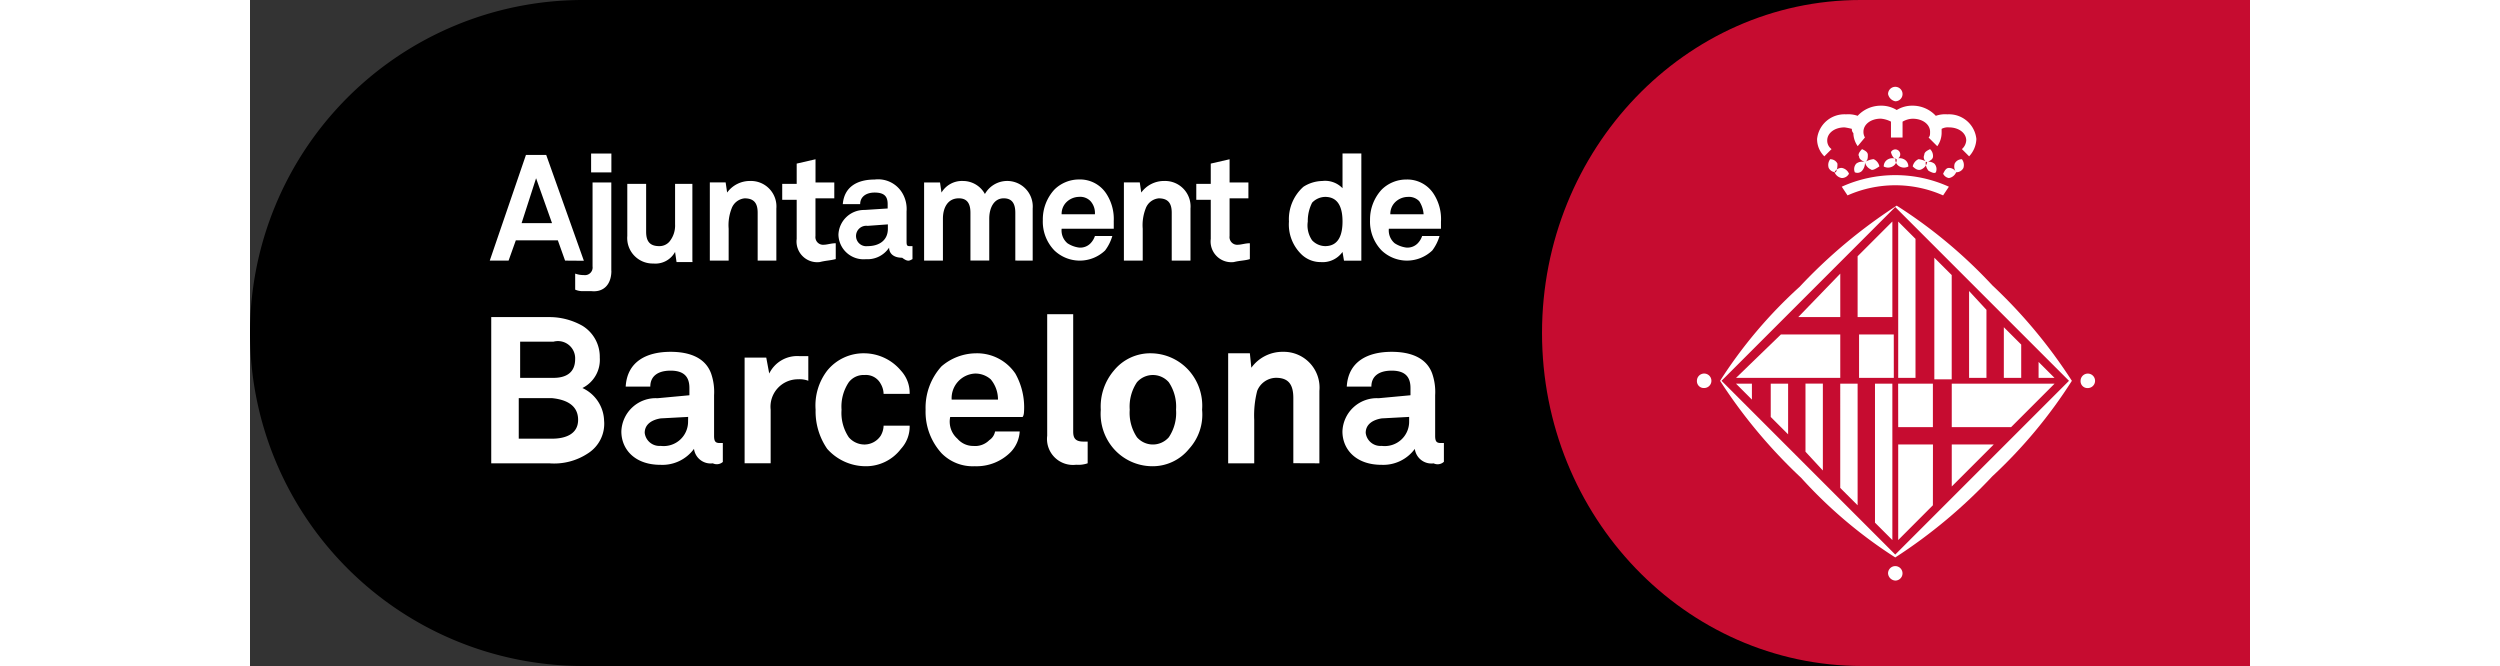 <?xml version="1.0" encoding="UTF-8"?> <svg xmlns="http://www.w3.org/2000/svg" height="36" viewBox="0 0 135.137 45" id="logo-ajuntament-barcelona"><rect x="0" y="0" width="135.137" height="45" fill="#333333" stroke="none"/><g transform="translate(-1507)"><path d="M133.239,0H22.5a22.5,22.5,0,0,0,0,45H133.239Z" transform="translate(1507)"></path><path fill="#fff" d="M78.322,28.939A1.649,1.649,0,0,1,76.463,30.6a1,1,0,0,1-1.076-.88c0-.587.489-.88,1.076-.978l1.859-.1Zm2.348,2.739V30.407h-.2c-.293,0-.391-.1-.391-.489V27.178a3.8,3.8,0,0,0-.2-1.467c-.391-1.076-1.467-1.467-2.739-1.467-1.663,0-2.935.685-3.033,2.348h1.663c0-.685.489-1.076,1.37-1.076.978,0,1.272.489,1.272,1.174v.489l-2.152.2a2.324,2.324,0,0,0-2.446,2.25c0,1.174.88,2.25,2.641,2.25a2.641,2.641,0,0,0,2.25-1.076,1.132,1.132,0,0,0,1.272.978.618.618,0,0,0,.685-.1Zm-8.413.1V26.885a2.415,2.415,0,0,0-2.446-2.641,2.6,2.6,0,0,0-2.152,1.076l-.1-.978H66.093v7.435h1.761V28.841a6.656,6.656,0,0,1,.2-1.957A1.393,1.393,0,0,1,69.322,26c.88,0,1.174.489,1.174,1.37v4.4Zm-9.685-3.62a2.952,2.952,0,0,1-.489,1.859,1.428,1.428,0,0,1-2.152,0,2.952,2.952,0,0,1-.489-1.859A2.952,2.952,0,0,1,59.93,26.3a1.428,1.428,0,0,1,2.152,0,2.952,2.952,0,0,1,.489,1.859m1.761,0a3.587,3.587,0,0,0-.88-2.641,3.486,3.486,0,0,0-2.543-1.174,3.166,3.166,0,0,0-2.543,1.174,3.746,3.746,0,0,0-.88,2.641,3.587,3.587,0,0,0,.88,2.641,3.486,3.486,0,0,0,2.543,1.174A3.166,3.166,0,0,0,63.452,30.8a3.438,3.438,0,0,0,.88-2.641M56.6,31.776V30.309h-.293c-.587,0-.685-.293-.685-.685V21.7H53.865v8.217a1.755,1.755,0,0,0,1.957,1.957,1.907,1.907,0,0,0,.783-.1m-6.065-4.3h-3.13a1.666,1.666,0,0,1,1.565-1.761,1.564,1.564,0,0,1,1.076.391,2.121,2.121,0,0,1,.489,1.37m1.761.783a4.649,4.649,0,0,0-.587-2.543,3.12,3.12,0,0,0-2.641-1.37,3.621,3.621,0,0,0-2.348.88,4.156,4.156,0,0,0-1.076,2.935,4.156,4.156,0,0,0,1.076,2.935,2.947,2.947,0,0,0,2.25.88,3.245,3.245,0,0,0,2.446-.978,2.2,2.2,0,0,0,.587-1.37H50.343a.9.9,0,0,1-.391.587,1.336,1.336,0,0,1-1.076.391,1.4,1.4,0,0,1-1.076-.489,1.532,1.532,0,0,1-.489-1.467H52.2c.1-.1.1-.391.1-.391m-7.728.978H42.811a1.414,1.414,0,0,1-.2.685,1.327,1.327,0,0,1-1.076.587,1.4,1.4,0,0,1-1.076-.489,2.952,2.952,0,0,1-.489-1.859,2.952,2.952,0,0,1,.489-1.859,1.262,1.262,0,0,1,1.076-.489,1.124,1.124,0,0,1,1.076.587,1.414,1.414,0,0,1,.2.685h1.761a2.222,2.222,0,0,0-.587-1.565,3.263,3.263,0,0,0-2.446-1.174A3.166,3.166,0,0,0,39,25.515a3.869,3.869,0,0,0-.783,2.641A4.452,4.452,0,0,0,39,30.8a3.486,3.486,0,0,0,2.543,1.174A2.968,2.968,0,0,0,43.985,30.8a2.222,2.222,0,0,0,.587-1.565M37.724,26.2V24.537h-.587a2.1,2.1,0,0,0-2.054,1.174l-.2-1.076H33.42v7.141H35.18v-3.62A1.853,1.853,0,0,1,37.039,26.1a1.665,1.665,0,0,1,.685.1M29.6,28.939A1.649,1.649,0,0,1,27.746,30.6a1,1,0,0,1-1.076-.88c0-.587.489-.88,1.076-.978l1.859-.1Zm2.348,2.739V30.407h-.2c-.293,0-.391-.1-.391-.489V27.178a3.8,3.8,0,0,0-.2-1.467c-.391-1.076-1.467-1.467-2.739-1.467-1.663,0-2.935.685-3.033,2.348h1.663c0-.685.489-1.076,1.37-1.076.978,0,1.272.489,1.272,1.174v.489l-2.152.2a2.324,2.324,0,0,0-2.446,2.25c0,1.174.88,2.25,2.641,2.25A2.641,2.641,0,0,0,30,30.8a1.132,1.132,0,0,0,1.272.978.618.618,0,0,0,.685-.1ZM22.17,28.841c0,.978-.88,1.272-1.761,1.272h-2.25V27.374h2.25c.978.1,1.761.489,1.761,1.467m-.2-4.109c0,.978-.685,1.272-1.467,1.272h-2.25V23.559h2.25a1.164,1.164,0,0,1,1.467,1.174m1.957,4.207a2.515,2.515,0,0,0-1.467-2.25,2.125,2.125,0,0,0,1.174-2.054,2.455,2.455,0,0,0-1.174-2.152,4.544,4.544,0,0,0-2.25-.587H16.3v9.88h3.913a4.136,4.136,0,0,0,2.641-.685,2.37,2.37,0,0,0,1.076-2.152" transform="translate(1507 -0.472)"></path><path fill="#fff" d="M79.3,14.709h-2.25a1.111,1.111,0,0,1,.293-.783,1.24,1.24,0,0,1,.88-.391.963.963,0,0,1,.783.293,1.857,1.857,0,0,1,.293.88m1.174.489a3.129,3.129,0,0,0-.489-1.859,2.119,2.119,0,0,0-1.859-.978,2.36,2.36,0,0,0-1.663.685,2.971,2.971,0,0,0-.783,2.054,2.8,2.8,0,0,0,.783,2.054,2.481,2.481,0,0,0,3.424,0,3.06,3.06,0,0,0,.489-.978H79.2a1.3,1.3,0,0,1-.293.489.963.963,0,0,1-.783.293,1.868,1.868,0,0,1-.783-.293,1.134,1.134,0,0,1-.391-.978h3.522c0-.2,0-.489,0-.489m-6.652,0c0,.783-.2,1.663-1.174,1.663a1.24,1.24,0,0,1-.88-.391,1.775,1.775,0,0,1-.293-1.272,2.708,2.708,0,0,1,.293-1.272,1.24,1.24,0,0,1,.88-.391c.978,0,1.174.88,1.174,1.663m1.272,2.641V10.6H73.82v2.348a1.632,1.632,0,0,0-1.37-.489,2.447,2.447,0,0,0-1.272.391A2.931,2.931,0,0,0,70.2,15.2a2.807,2.807,0,0,0,.88,2.25,1.86,1.86,0,0,0,1.272.489,1.646,1.646,0,0,0,1.467-.685l.1.587h1.174Zm-7.533-.1V16.665c-.293,0-.587.1-.783.1a.519.519,0,0,1-.587-.587V13.633h1.272V12.557H66.189V10.991l-1.272.293v1.37h-.978V13.73h.978v2.641a1.4,1.4,0,0,0,1.565,1.565c.391-.1.783-.1,1.076-.2m-4.011.1V14.317a1.721,1.721,0,0,0-1.761-1.859,1.9,1.9,0,0,0-1.565.783l-.1-.685H59.048v5.283H60.32V15.687a3.109,3.109,0,0,1,.2-1.37,1.044,1.044,0,0,1,.88-.685c.685,0,.88.391.88.978v3.228Zm-6.457-3.13h-2.25a1.111,1.111,0,0,1,.293-.783,1.24,1.24,0,0,1,.88-.391.963.963,0,0,1,.783.293,1.2,1.2,0,0,1,.293.88m1.272.489a3.129,3.129,0,0,0-.489-1.859,2.119,2.119,0,0,0-1.859-.978,2.36,2.36,0,0,0-1.663.685A2.971,2.971,0,0,0,53.57,15.1a2.8,2.8,0,0,0,.783,2.054,2.481,2.481,0,0,0,3.424,0,3.06,3.06,0,0,0,.489-.978H57.091a1.3,1.3,0,0,1-.293.489.963.963,0,0,1-.783.293,1.868,1.868,0,0,1-.783-.293,1.134,1.134,0,0,1-.391-.978h3.522c0-.2,0-.489,0-.489m-5.478,2.641V14.317a1.727,1.727,0,0,0-3.228-.978,1.687,1.687,0,0,0-1.467-.88,1.609,1.609,0,0,0-1.467.783l-.1-.685H45.548v5.283H46.82V15c0-.685.293-1.37,1.076-1.37.587,0,.783.391.783.978v3.228H49.95V15c0-.685.293-1.37.978-1.37.587,0,.783.391.783.978v3.228ZM43.1,15.687c0,.783-.587,1.174-1.37,1.174a.691.691,0,1,1,0-1.37l1.37-.1Zm1.663,2.054v-.88h-.2c-.2,0-.2-.1-.2-.391V14.513a2.106,2.106,0,0,0-.2-1.076,1.9,1.9,0,0,0-1.957-1.076c-1.174,0-2.054.489-2.152,1.663h1.174c0-.489.391-.783.978-.783.685,0,.88.293.88.783v.293l-1.565.1a1.735,1.735,0,0,0-1.761,1.663,1.7,1.7,0,0,0,1.859,1.663,1.749,1.749,0,0,0,1.565-.783c0,.391.293.685.88.685.391.293.489.2.685.1Zm-5.185,0V16.665c-.293,0-.587.1-.783.1a.519.519,0,0,1-.587-.587V13.633h1.272V12.557H38.211V10.991l-1.272.293v1.37h-.978V13.73h.978v2.641A1.4,1.4,0,0,0,38.5,17.937c.391-.1.685-.1,1.076-.2m-4.011.1V14.317a1.721,1.721,0,0,0-1.761-1.859,1.9,1.9,0,0,0-1.565.783l-.1-.685H31.07v5.283h1.272V15.687a3.109,3.109,0,0,1,.2-1.37,1.044,1.044,0,0,1,.88-.685c.685,0,.88.391.88.978v3.228Zm-5.674,0V12.654H28.722v2.739a1.708,1.708,0,0,1-.391,1.174.888.888,0,0,1-.685.293c-.685,0-.88-.391-.88-.978V12.654H25.493v3.522a1.721,1.721,0,0,0,1.761,1.859,1.508,1.508,0,0,0,1.467-.783l.1.685H29.9Zm-5.478.685V12.557H23.146V18.23a.519.519,0,0,1-.587.587,1.721,1.721,0,0,1-.587-.1V19.8a1.241,1.241,0,0,0,.587.1h.489c.88.1,1.37-.489,1.37-1.37m0-7.924h-1.37v1.272h1.37Zm-4.011,4.7H18.352l.978-3.033Zm2.152,2.543L20.015,10.7h-1.37L16.2,17.839h1.272l.489-1.37H20.8l.489,1.37Z" transform="translate(1507 -0.23)"></path><g transform="translate(1594.3)"><path fill="#c60c30" d="M135.137,0H108.822C96.985,0,87.3,10.076,87.3,22.5S96.985,45,108.92,45h26.217Z" transform="translate(-87.3)"></path><path fill="#fff" d="M111.4,37.6l11.739-11.739L111.4,14.12,99.663,25.859Zm11.935-11.739a32.992,32.992,0,0,1-5.38,6.457,35.025,35.025,0,0,1-6.554,5.478,31.33,31.33,0,0,1-6.359-5.38,35.026,35.026,0,0,1-5.478-6.554,31.329,31.329,0,0,1,5.38-6.359,35.025,35.025,0,0,1,6.554-5.478,32.992,32.992,0,0,1,6.457,5.38,34.36,34.36,0,0,1,5.38,6.457M111.4,37.6l11.739-11.739L111.4,14.12,99.663,25.859Zm11.935-11.739a32.992,32.992,0,0,1-5.38,6.457,35.025,35.025,0,0,1-6.554,5.478,31.33,31.33,0,0,1-6.359-5.38,35.026,35.026,0,0,1-5.478-6.554,31.329,31.329,0,0,1,5.38-6.359,35.025,35.025,0,0,1,6.554-5.478,32.992,32.992,0,0,1,6.457,5.38,34.36,34.36,0,0,1,5.38,6.457m-1.174-.2h-1.076V24.587Zm-2.25-2.25v2.25h-1.174V22.239Zm-2.348-2.348v4.6h-1.174v-5.87Zm-2.348-2.348v7.043h-1.174V17.543Zm-2.446-2.446v9.391H111.6V15.1Zm-12.13,9.783h1.076V27.13Zm2.348,2.25v-2.25h1.174v3.424Zm2.348,2.348v-4.6h1.174v5.87Zm2.348,2.446V26.054h1.174v8.217Zm2.348,2.348V26.054h1.174V36.62Zm1.565-9.391h2.348v2.935H111.6Zm2.348,8.217L111.6,36.62V30.163h2.348Zm-5.087-16.826,2.348-2.348v6.457h-2.348Zm2.446,8.217h-2.348V22.728H111.3Zm12.62.2a.489.489,0,1,1,.489.489.462.462,0,0,1-.489-.489M98,25.859a.489.489,0,1,1,.489.489A.462.462,0,0,1,98,25.859M110.913,38.87a.489.489,0,1,1,.489.489.524.524,0,0,1-.489-.489M108.467,8.837a4.237,4.237,0,0,0-.489-.1c-.685,0-1.174.391-1.174.88a.7.7,0,0,0,.293.587l-.489.489a1.62,1.62,0,0,1-.489-1.174,1.857,1.857,0,0,1,1.957-1.663,1.907,1.907,0,0,1,.783.1,2.128,2.128,0,0,1,1.565-.685,1.972,1.972,0,0,1,1.076.293,1.972,1.972,0,0,1,1.076-.293,2.128,2.128,0,0,1,1.565.685,1.907,1.907,0,0,1,.783-.1,1.857,1.857,0,0,1,1.957,1.663,1.8,1.8,0,0,1-.489,1.174l-.489-.489a.846.846,0,0,0,.293-.587c0-.489-.489-.88-1.174-.88a.882.882,0,0,0-.489.1V9.13a1.578,1.578,0,0,1-.293.88l-.587-.587c.1-.1.1-.2.1-.391,0-.489-.489-.88-1.174-.88a1.414,1.414,0,0,0-.685.2V9.424h-.783V8.348a1.814,1.814,0,0,0-.685-.2c-.685,0-1.174.391-1.174.88a.74.74,0,0,0,.1.391l-.489.587a1.578,1.578,0,0,1-.293-.88.359.359,0,0,1-.1-.293m-.685,3.913.391.587a7.952,7.952,0,0,1,6.457,0l.391-.587a8.762,8.762,0,0,0-7.239,0m3.13-6.261a.489.489,0,1,1,.489.489.628.628,0,0,1-.489-.489m-3.13,5.674a.65.65,0,0,1-.489-.391.538.538,0,0,1,.489-.293.65.65,0,0,1,.489.391.538.538,0,0,1-.489.293m-.293-.978a.538.538,0,0,0-.489-.293.647.647,0,0,0-.1.587.538.538,0,0,0,.489.293,1.241,1.241,0,0,0,.1-.587m2.25.391a.689.689,0,0,1-.391-.489,1.39,1.39,0,0,1,.587-.2.689.689,0,0,1,.391.489c-.293.2-.489.293-.587.2m-.587.1a.827.827,0,0,0,.2-.587.647.647,0,0,0-.587.1.548.548,0,0,0-.1.587.43.43,0,0,0,.489-.1m.391-1.076c0-.2-.2-.293-.391-.391-.2.2-.293.391-.2.489,0,.2.2.293.391.391.2-.1.2-.293.2-.489m5.478,1.565a.65.65,0,0,0,.489-.391.538.538,0,0,0-.489-.293c-.2,0-.293.2-.391.391a.524.524,0,0,0,.391.293m.391-.978a.538.538,0,0,1,.489-.293.647.647,0,0,1,.1.587.538.538,0,0,1-.489.293.647.647,0,0,1-.1-.587m-2.25.391a.689.689,0,0,0,.391-.489,1.39,1.39,0,0,0-.587-.2.689.689,0,0,0-.391.489c.2.2.391.293.587.2m.489.1a.827.827,0,0,1-.2-.587.647.647,0,0,1,.587.1.548.548,0,0,1,.1.587c-.1.1-.293,0-.489-.1m-.293-1.076c0-.2.2-.293.391-.391a.632.632,0,0,1,.2.489c0,.2-.2.293-.391.391a.357.357,0,0,1-.2-.489m-2.152.783a.538.538,0,0,0,.293-.489.624.624,0,0,0-.587,0,.538.538,0,0,0-.293.489.624.624,0,0,0,.587,0m.489,0a.538.538,0,0,1-.293-.489.624.624,0,0,1,.587,0,.538.538,0,0,1,.293.489.624.624,0,0,1-.587,0m-.587-.978a.333.333,0,1,1,.293.489.832.832,0,0,1-.293-.489" transform="translate(-87.533 -0.13)"></path><path fill="#fff" d="M115.6,33.537h0V30.7h2.837Z" transform="translate(-87.915 -0.667)"></path><path fill="#fff" d="M105,21.835l2.837-2.935v2.935Z" transform="translate(-87.685 -0.411)"></path><path fill="#fff" d="M115.6,26.5v2.935h4.011l2.935-2.935Z" transform="translate(-87.915 -0.576)"></path><path fill="#fff" d="M103.733,23.1,100.7,26.035h7.043V23.1Z" transform="translate(-87.591 -0.502)"></path></g></g></svg> 